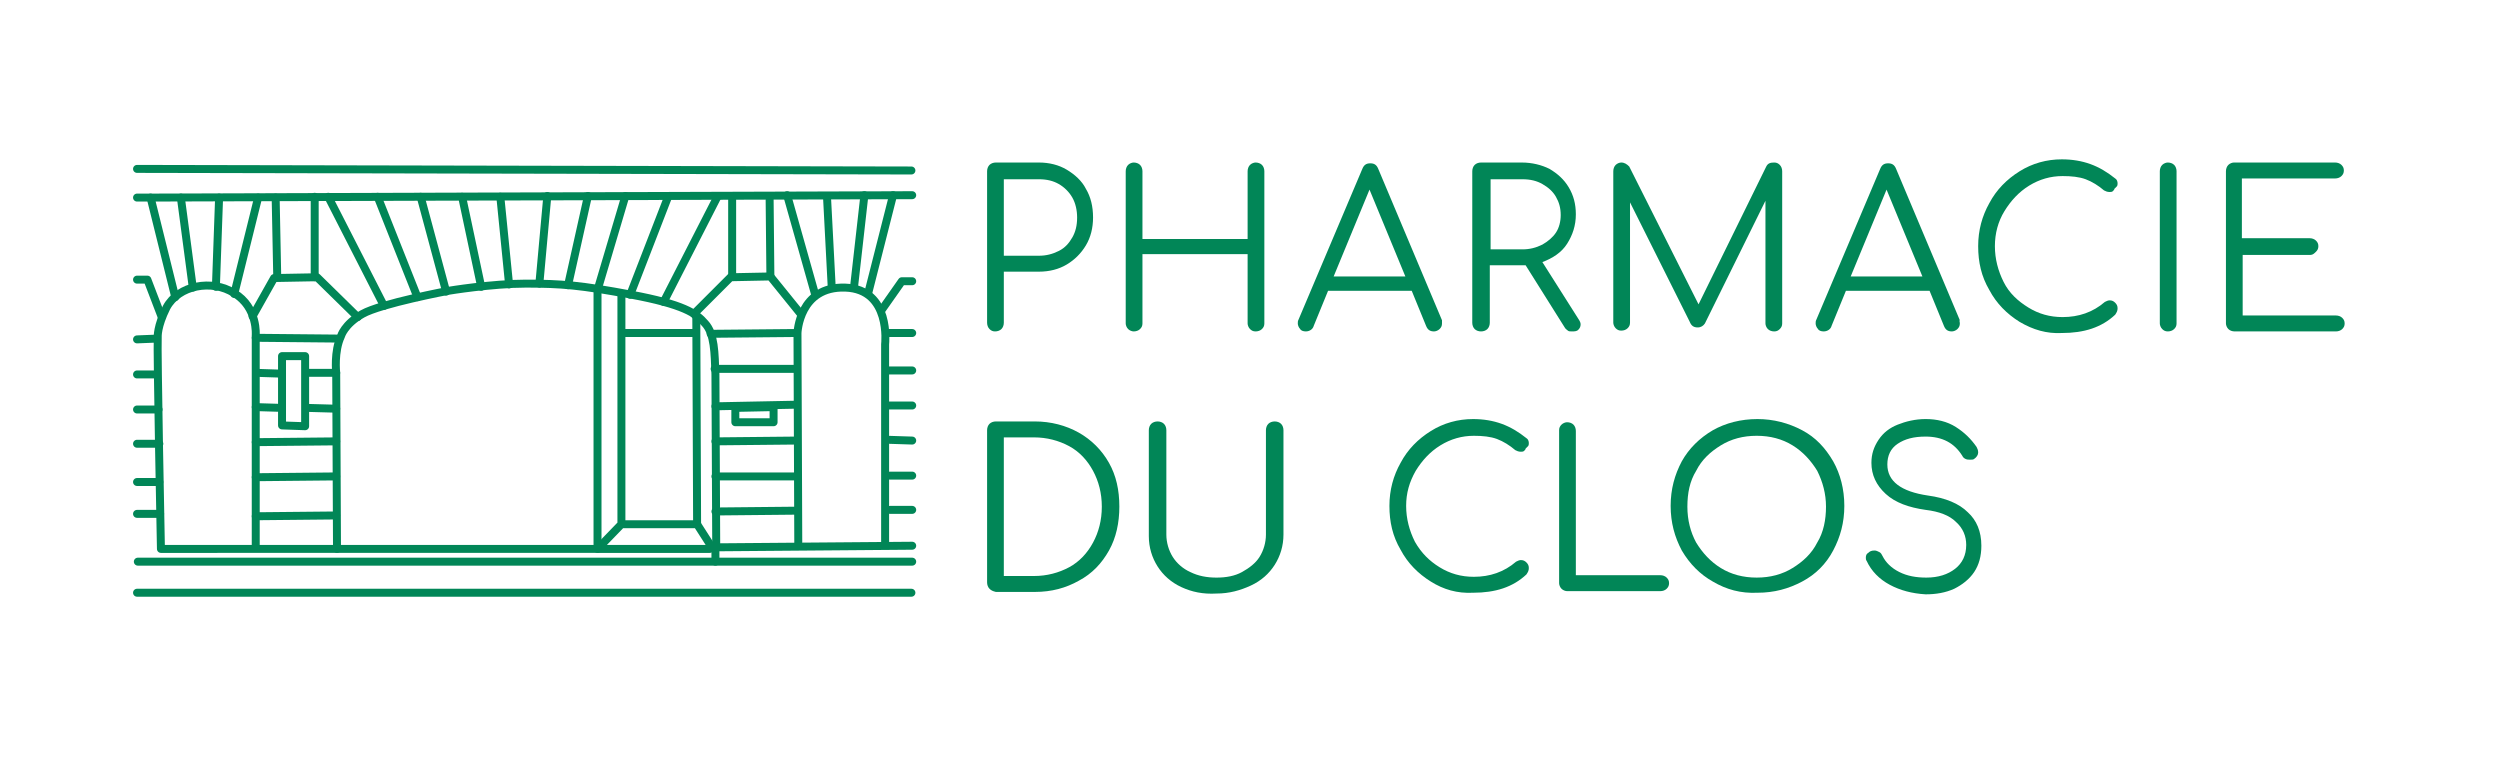 <?xml version="1.0" encoding="utf-8"?>
<!-- Generator: Adobe Illustrator 21.0.0, SVG Export Plug-In . SVG Version: 6.00 Build 0)  -->
<svg version="1.1" xmlns="http://www.w3.org/2000/svg" xmlns:xlink="http://www.w3.org/1999/xlink" x="0px" y="0px"
	 viewBox="0 0 313.8 96.6" style="enable-background:new 0 0 313.8 96.6;" xml:space="preserve">
<style type="text/css">
	.st0{fill:#EFEFEF;}
	.st1{fill:none;stroke:#40826D;stroke-miterlimit:10;}
	.st2{fill:#FFFFFF;}
	.st3{fill:#FF866A;}
	.st4{fill:#09523C;}
	.st5{fill:#018657;}
	.st6{fill:none;stroke:#09523C;stroke-width:2;stroke-linecap:round;stroke-linejoin:round;stroke-miterlimit:10;}
	.st7{fill:#93B1DC;}
	.st8{fill:#EFEFEF;stroke:#FFFFFF;stroke-miterlimit:10;}
	.st9{fill:#008657;}
	.st10{clip-path:url(#SVGID_2_);}
	.st11{fill:none;stroke:#018657;stroke-miterlimit:10;}
	.st12{fill:#018657;stroke:#018657;stroke-width:0.5;stroke-miterlimit:10;}
	.st13{fill:none;stroke:#018657;stroke-width:3;stroke-linecap:round;stroke-linejoin:round;stroke-miterlimit:10;}
	.st14{fill:none;stroke:#09523C;stroke-width:2;stroke-miterlimit:10;}
	.st15{fill:none;stroke:#09523C;stroke-width:2;stroke-linecap:round;stroke-miterlimit:10;}
	.st16{fill:none;stroke:#09523C;stroke-width:2.5;stroke-linecap:round;stroke-linejoin:round;stroke-miterlimit:10;}
	.st17{fill:#09523C;stroke:#09523C;stroke-width:2.5;stroke-linecap:round;stroke-linejoin:round;stroke-miterlimit:10;}
	.st18{clip-path:url(#SVGID_6_);}
	.st19{clip-path:url(#SVGID_10_);}
	.st20{fill:none;stroke:#FFFFFF;stroke-linecap:round;stroke-linejoin:round;stroke-miterlimit:10;}
	.st21{fill:none;stroke:#FFFFFF;stroke-width:2;stroke-linecap:round;stroke-linejoin:round;stroke-miterlimit:10;}
	.st22{clip-path:url(#SVGID_14_);}
	.st23{clip-path:url(#SVGID_18_);}
	.st24{clip-path:url(#SVGID_22_);}
	.st25{fill:none;stroke:#018657;stroke-linecap:round;stroke-linejoin:round;stroke-miterlimit:10;}
	.st26{clip-path:url(#SVGID_26_);}
	.st27{clip-path:url(#SVGID_30_);}
	.st28{clip-path:url(#SVGID_34_);}
	.st29{clip-path:url(#SVGID_38_);}
	.st30{clip-path:url(#SVGID_42_);}
	.st31{clip-path:url(#SVGID_46_);}
	.st32{fill:#8AAFE5;}
	.st33{fill:#40826D;}
	.st34{fill:#40826D;stroke:#40826D;stroke-miterlimit:10;}
	.st35{clip-path:url(#SVGID_50_);}
	.st36{clip-path:url(#SVGID_54_);}
	.st37{clip-path:url(#SVGID_58_);}
	.st38{clip-path:url(#SVGID_62_);}
	.st39{clip-path:url(#SVGID_66_);}
	.st40{clip-path:url(#SVGID_70_);}
	.st41{fill:none;stroke:#09523C;stroke-linecap:round;stroke-linejoin:round;stroke-miterlimit:10;}
	.st42{fill:none;stroke:#09523C;stroke-width:2;stroke-linecap:square;stroke-linejoin:round;stroke-miterlimit:10;}
	.st43{clip-path:url(#SVGID_74_);}
	.st44{clip-path:url(#SVGID_78_);}
	.st45{clip-path:url(#SVGID_82_);}
	.st46{clip-path:url(#SVGID_86_);}
	.st47{clip-path:url(#SVGID_90_);}
	.st48{clip-path:url(#SVGID_94_);}
	.st49{fill:none;stroke:#018657;stroke-width:2;stroke-linecap:round;stroke-linejoin:round;stroke-miterlimit:10;}
	.st50{fill:none;stroke:#FFFFFF;stroke-miterlimit:10;}
	.st51{fill:none;stroke:#018657;stroke-width:0.75;stroke-linecap:round;stroke-linejoin:round;stroke-miterlimit:10;}
</style>
<g id="Calque_1">
	<g>
		<g>
			<g>
				<g>
					<line class="st25" x1="89.8" y1="68.7" x2="114.5" y2="68.5"/>
					<polyline class="st25" points="89.8,68.6 89.8,70.5 114.5,70.5 					"/>
					<line class="st25" x1="87.4" y1="39.9" x2="87.5" y2="65.8"/>
					<polyline class="st25" points="78,65.8 87.5,65.8 89.1,68.3 89.1,68.9 75,68.9 78,65.8 78,36.9 					"/>
					<line class="st25" x1="17.2" y1="21.2" x2="114.4" y2="21.4"/>
					<path class="st25" d="M42.3,68.9l-0.1-22.1c0,0-0.3-2.7,0.6-4.6c0,0,0.4-1.5,2.7-2.8s10.8-2.9,10.8-2.9s5.4-0.9,9.7-0.9
						c4.5,0,6.9,0.2,13.3,1.4c6.4,1.2,8.1,2.3,9.2,3.6c1.2,1.3,1.2,3.7,1.3,6.4c0,2.7,0.1,21.6,0.1,21.6"/>
					<path class="st25" d="M100.2,68.2l-0.1-26.4c0,0,0.2-5.9,6-5.7c5.8,0.2,5,7.1,5,7.1l0,24.8"/>
					<polygon class="st25" points="92.3,51.2 92.3,53 97.1,53 97.1,51.1 					"/>
					<line class="st25" x1="32.1" y1="64.8" x2="42.2" y2="64.7"/>
					<line class="st25" x1="42.2" y1="59.8" x2="32.1" y2="59.9"/>
					<line class="st25" x1="32.1" y1="55.5" x2="42.2" y2="55.4"/>
					<polygon class="st25" points="35.4,44.7 35.4,53.4 38.3,53.5 38.3,44.7 					"/>
					<line class="st25" x1="35.4" y1="51.2" x2="32.1" y2="51.1"/>
					<line class="st25" x1="38.6" y1="51.2" x2="42.2" y2="51.3"/>
					<line class="st25" x1="32.2" y1="46.8" x2="35.3" y2="46.9"/>
					<line class="st25" x1="38.5" y1="46.8" x2="42.2" y2="46.8"/>
					<line class="st25" x1="42.6" y1="42.5" x2="32.1" y2="42.4"/>
					<line class="st25" x1="89.2" y1="41.9" x2="99.7" y2="41.8"/>
					<line class="st25" x1="89.7" y1="46.3" x2="99.8" y2="46.3"/>
					<line class="st25" x1="99.8" y1="50.8" x2="89.8" y2="51"/>
					<line class="st25" x1="99.8" y1="55.3" x2="89.8" y2="55.4"/>
					<line class="st25" x1="99.9" y1="59.8" x2="89.8" y2="59.8"/>
					<line class="st25" x1="99.9" y1="64.1" x2="89.8" y2="64.2"/>
					<polyline class="st25" points="31.7,39.7 34.4,34.9 39.8,34.8 44.9,39.8 					"/>
					<polyline class="st25" points="22,37.3 18.9,24.8 114.5,24.5 					"/>
					<line class="st25" x1="22.7" y1="24.8" x2="24.2" y2="36.1"/>
					<line class="st25" x1="27.1" y1="36" x2="27.5" y2="24.8"/>
					<line class="st25" x1="29.4" y1="36.9" x2="32.4" y2="24.8"/>
					<line class="st25" x1="34.8" y1="34.8" x2="34.6" y2="24.8"/>
					<line class="st25" x1="39.5" y1="34.8" x2="39.5" y2="24.7"/>
					<line class="st25" x1="48.2" y1="38.4" x2="41.2" y2="24.7"/>
					<line class="st25" x1="47.4" y1="24.7" x2="52.4" y2="37.3"/>
					<line class="st25" x1="56" y1="36.6" x2="52.8" y2="24.7"/>
					<line class="st25" x1="58" y1="24.7" x2="60.4" y2="36"/>
					<line class="st25" x1="62.8" y1="24.7" x2="63.9" y2="35.7"/>
					<line class="st25" x1="67.7" y1="35.6" x2="68.7" y2="24.6"/>
					<line class="st25" x1="71.3" y1="35.8" x2="73.8" y2="24.6"/>
					<path class="st25" d="M78.5,24.6L75,36.4l0,32.5h-43H20.2c0,0-0.5-25.1-0.4-26.6c0,0-0.1-1.3,1.1-3.7c1.5-2.8,5.7-3.6,8.5-1.8
						c3,1.8,2.7,5.3,2.7,5.3l0,26.7"/>
					<line class="st25" x1="79.1" y1="37" x2="83.9" y2="24.6"/>
					<line class="st25" x1="90.1" y1="24.6" x2="83.3" y2="37.9"/>
					<line class="st25" x1="112.1" y1="24.5" x2="109" y2="36.7"/>
					<polyline class="st25" points="87.3,39.6 87.1,39.4 91.7,34.8 96.7,34.7 100.5,39.4 					"/>
					<line class="st25" x1="91.9" y1="24.6" x2="91.9" y2="34.7"/>
					<line class="st25" x1="96.6" y1="24.6" x2="96.7" y2="34.7"/>
					<line class="st25" x1="98.8" y1="24.5" x2="102.3" y2="36.9"/>
					<line class="st25" x1="107.2" y1="36" x2="108.5" y2="24.5"/>
					<line class="st25" x1="104.4" y1="36.1" x2="103.8" y2="24.6"/>
					<polyline class="st25" points="110.6,39 113.2,35.3 114.5,35.3 					"/>
					<line class="st25" x1="111.4" y1="41.8" x2="114.5" y2="41.8"/>
					<line class="st25" x1="111.5" y1="46.5" x2="114.5" y2="46.5"/>
					<line class="st25" x1="111.4" y1="50.9" x2="114.5" y2="50.9"/>
					<line class="st25" x1="111.4" y1="55.2" x2="114.5" y2="55.3"/>
					<line class="st25" x1="111.7" y1="59.7" x2="114.5" y2="59.7"/>
					<line class="st25" x1="111.7" y1="64" x2="114.5" y2="64"/>
					<polyline class="st25" points="20.3,39.8 18.5,35.1 17.2,35.1 					"/>
					<line class="st25" x1="19.7" y1="42.5" x2="17.2" y2="42.6"/>
					<line class="st25" x1="19.7" y1="47" x2="17.2" y2="47"/>
					<line class="st25" x1="19.9" y1="51.4" x2="17.2" y2="51.4"/>
					<line class="st25" x1="20" y1="55.7" x2="17.2" y2="55.7"/>
					<line class="st25" x1="20" y1="60.5" x2="17.2" y2="60.5"/>
					<line class="st25" x1="20.1" y1="64.5" x2="17.2" y2="64.5"/>
					<line class="st25" x1="17.2" y1="24.8" x2="18.9" y2="24.8"/>
					<line class="st25" x1="17.2" y1="74.4" x2="114.4" y2="74.4"/>
				</g>
				<g>
					<path class="st5" d="M124.2,41.3c-0.2-0.2-0.3-0.5-0.3-0.8V21.5c0-0.3,0.1-0.6,0.3-0.8c0.2-0.2,0.5-0.3,0.8-0.3h5.4
						c1.3,0,2.5,0.3,3.5,0.9c1,0.6,1.9,1.4,2.4,2.4c0.6,1,0.9,2.2,0.9,3.6c0,1.3-0.3,2.5-0.9,3.5c-0.6,1-1.4,1.8-2.4,2.4
						c-1,0.6-2.2,0.9-3.5,0.9H126v6.4c0,0.3-0.1,0.6-0.3,0.8c-0.2,0.2-0.5,0.3-0.8,0.3C124.6,41.6,124.4,41.5,124.2,41.3z
						 M130.4,32.1c0.9,0,1.7-0.2,2.5-0.6s1.3-1,1.7-1.7c0.4-0.7,0.6-1.5,0.6-2.5c0-0.9-0.2-1.8-0.6-2.5s-1-1.3-1.7-1.7
						c-0.7-0.4-1.5-0.6-2.5-0.6H126v9.6H130.4z"/>
					<path class="st5" d="M141.6,41.3c-0.2-0.2-0.3-0.5-0.3-0.7V21.5c0-0.3,0.1-0.6,0.3-0.8c0.2-0.2,0.5-0.3,0.7-0.3
						c0.3,0,0.6,0.1,0.8,0.3c0.2,0.2,0.3,0.5,0.3,0.8v8.5h13.2v-8.5c0-0.3,0.1-0.6,0.3-0.8c0.2-0.2,0.5-0.3,0.7-0.3
						c0.3,0,0.6,0.1,0.8,0.3c0.2,0.2,0.3,0.5,0.3,0.8v19.1c0,0.3-0.1,0.5-0.3,0.7c-0.2,0.2-0.5,0.3-0.8,0.3c-0.3,0-0.5-0.1-0.7-0.3
						c-0.2-0.2-0.3-0.5-0.3-0.7v-8.7h-13.2v8.7c0,0.3-0.1,0.5-0.3,0.7s-0.5,0.3-0.8,0.3C142.1,41.6,141.8,41.5,141.6,41.3z"/>
					<path class="st5" d="M181,40.6c0,0.3-0.1,0.5-0.3,0.7s-0.5,0.3-0.7,0.3c-0.5,0-0.8-0.2-1-0.7l-1.8-4.4h-10.5l-1.8,4.4
						c-0.1,0.4-0.5,0.7-1,0.7c-0.3,0-0.6-0.1-0.7-0.3c-0.2-0.2-0.3-0.5-0.3-0.7c0-0.2,0-0.3,0.1-0.5l8-18.9c0.2-0.5,0.5-0.7,1-0.7
						c0.5,0,0.8,0.2,1,0.7l8,19C181,40.2,181,40.4,181,40.6z M167.4,34.7h9l-4.5-10.9L167.4,34.7z"/>
					<path class="st5" d="M198.4,40.7c0,0.3-0.1,0.5-0.3,0.7c-0.2,0.2-0.5,0.2-0.8,0.2c-0.2,0-0.4,0-0.5-0.1
						c-0.1-0.1-0.3-0.2-0.4-0.4l-4.9-7.8h-0.5h-4v7.2c0,0.3-0.1,0.6-0.3,0.8c-0.2,0.2-0.5,0.3-0.8,0.3c-0.3,0-0.6-0.1-0.8-0.3
						c-0.2-0.2-0.3-0.5-0.3-0.8V21.5c0-0.3,0.1-0.6,0.3-0.8c0.2-0.2,0.5-0.3,0.8-0.3h5.1c1.3,0,2.5,0.3,3.5,0.8
						c1,0.6,1.8,1.3,2.4,2.3c0.6,1,0.9,2.1,0.9,3.4c0,1.4-0.4,2.6-1.1,3.7s-1.8,1.8-3.1,2.3l4.5,7.1
						C198.3,40.3,198.4,40.5,198.4,40.7z M191.1,31.3c0.9,0,1.7-0.2,2.5-0.6c0.7-0.4,1.3-0.9,1.7-1.5s0.6-1.4,0.6-2.2
						c0-0.9-0.2-1.6-0.6-2.3c-0.4-0.7-1-1.2-1.7-1.6s-1.5-0.6-2.5-0.6h-4v8.8H191.1z"/>
					<path class="st5" d="M223.4,20.7c0.2,0.2,0.3,0.5,0.3,0.8v19.1c0,0.3-0.1,0.5-0.3,0.7s-0.4,0.3-0.7,0.3c-0.3,0-0.6-0.1-0.8-0.3
						s-0.3-0.5-0.3-0.7V25.2L214,40.6c-0.2,0.3-0.5,0.5-0.9,0.5c-0.5,0-0.8-0.2-1-0.7l-7.5-15v15.1c0,0.3-0.1,0.5-0.3,0.7
						s-0.5,0.3-0.8,0.3c-0.3,0-0.5-0.1-0.7-0.3s-0.3-0.5-0.3-0.7V21.5c0-0.3,0.1-0.6,0.3-0.8c0.2-0.2,0.5-0.3,0.7-0.3
						c0.4,0,0.7,0.2,1,0.5l8.7,17.3l8.5-17.3c0.2-0.4,0.5-0.5,1-0.5C223,20.4,223.2,20.5,223.4,20.7z"/>
					<path class="st5" d="M246,40.6c0,0.3-0.1,0.5-0.3,0.7s-0.5,0.3-0.7,0.3c-0.5,0-0.8-0.2-1-0.7l-1.8-4.4h-10.5l-1.8,4.4
						c-0.1,0.4-0.5,0.7-1,0.7c-0.3,0-0.6-0.1-0.7-0.3c-0.2-0.2-0.3-0.5-0.3-0.7c0-0.2,0-0.3,0.1-0.5l8-18.9c0.2-0.5,0.5-0.7,1-0.7
						c0.5,0,0.8,0.2,1,0.7l8,19C245.9,40.2,246,40.4,246,40.6z M232.3,34.7h9l-4.5-10.9L232.3,34.7z"/>
					<path class="st5" d="M253.5,40.4c-1.6-1-2.9-2.3-3.8-4c-1-1.7-1.4-3.5-1.4-5.5c0-2,0.5-3.8,1.4-5.4c0.9-1.7,2.2-3,3.8-4
						c1.6-1,3.4-1.5,5.3-1.5c1.3,0,2.5,0.2,3.6,0.6c1.1,0.4,2.1,1,3.1,1.8c0.2,0.1,0.3,0.4,0.3,0.6c0,0.1,0,0.3-0.1,0.4
						c-0.1,0.1-0.2,0.2-0.3,0.3c0,0.1-0.1,0.2-0.2,0.3c-0.1,0.1-0.3,0.1-0.4,0.1c-0.3,0-0.5-0.1-0.7-0.2c-0.7-0.6-1.5-1.1-2.3-1.4
						c-0.8-0.3-1.8-0.4-2.9-0.4c-1.5,0-2.9,0.4-4.2,1.2c-1.3,0.8-2.3,1.9-3.1,3.2s-1.2,2.8-1.2,4.4c0,1.6,0.4,3.1,1.1,4.5
						s1.8,2.4,3.1,3.2c1.3,0.8,2.7,1.2,4.3,1.2c2,0,3.8-0.6,5.3-1.9c0.2-0.1,0.4-0.2,0.6-0.2c0.3,0,0.5,0.1,0.7,0.3
						c0.2,0.2,0.3,0.4,0.3,0.7c0,0.3-0.1,0.5-0.3,0.8c-1.7,1.6-3.9,2.3-6.7,2.3C256.9,41.9,255.2,41.4,253.5,40.4z"/>
					<path class="st5" d="M271.4,41.3c-0.2-0.2-0.3-0.5-0.3-0.7V21.5c0-0.3,0.1-0.6,0.3-0.8c0.2-0.2,0.5-0.3,0.7-0.3
						c0.3,0,0.6,0.1,0.8,0.3c0.2,0.2,0.3,0.5,0.3,0.8v19.1c0,0.3-0.1,0.5-0.3,0.7c-0.2,0.2-0.5,0.3-0.8,0.3
						C271.8,41.6,271.6,41.5,271.4,41.3z"/>
					<path class="st5" d="M279.7,41.3c-0.2-0.2-0.3-0.5-0.3-0.7V21.5c0-0.3,0.1-0.6,0.3-0.8c0.2-0.2,0.5-0.3,0.7-0.3h12.7
						c0.3,0,0.6,0.1,0.8,0.3c0.2,0.2,0.3,0.4,0.3,0.7c0,0.3-0.1,0.5-0.3,0.7c-0.2,0.2-0.5,0.3-0.8,0.3h-11.7v7.5h8.5
						c0.3,0,0.6,0.1,0.8,0.3c0.2,0.2,0.3,0.4,0.3,0.7c0,0.3-0.1,0.5-0.3,0.7S290.3,32,290,32h-8.5v7.6h11.7c0.3,0,0.6,0.1,0.8,0.3
						c0.2,0.2,0.3,0.4,0.3,0.7c0,0.3-0.1,0.5-0.3,0.7c-0.2,0.2-0.5,0.3-0.8,0.3h-12.7C280.2,41.6,279.9,41.5,279.7,41.3z"/>
					<path class="st5" d="M124.2,73.9c-0.2-0.2-0.3-0.5-0.3-0.8V54c0-0.3,0.1-0.6,0.3-0.8c0.2-0.2,0.5-0.3,0.8-0.3h4.9
						c2,0,3.9,0.5,5.5,1.4c1.6,0.9,2.9,2.2,3.8,3.8c0.9,1.6,1.3,3.4,1.3,5.5c0,2-0.4,3.9-1.3,5.5c-0.9,1.6-2.1,2.9-3.8,3.8
						c-1.6,0.9-3.4,1.4-5.5,1.4h-4.9C124.6,74.2,124.4,74.1,124.2,73.9z M129.8,72.3c1.6,0,3.1-0.4,4.4-1.1s2.3-1.8,3-3.1
						c0.7-1.3,1.1-2.8,1.1-4.5c0-1.7-0.4-3.2-1.1-4.5c-0.7-1.3-1.7-2.4-3-3.1c-1.3-0.7-2.8-1.1-4.4-1.1H126v17.4H129.8z"/>
					<path class="st5" d="M148.3,73.7c-1.3-0.6-2.3-1.5-3-2.6c-0.7-1.1-1.1-2.4-1.1-3.8V54c0-0.3,0.1-0.6,0.3-0.8
						c0.2-0.2,0.5-0.3,0.8-0.3c0.3,0,0.6,0.1,0.8,0.3c0.2,0.2,0.3,0.5,0.3,0.8v13.1c0,1,0.3,2,0.8,2.8c0.5,0.8,1.3,1.5,2.2,1.9
						c1,0.5,2.1,0.7,3.3,0.7c1.2,0,2.3-0.2,3.2-0.7c0.9-0.5,1.7-1.1,2.2-1.9c0.5-0.8,0.8-1.8,0.8-2.8V54c0-0.3,0.1-0.6,0.3-0.8
						c0.2-0.2,0.5-0.3,0.8-0.3s0.6,0.1,0.8,0.3c0.2,0.2,0.3,0.5,0.3,0.8v13.1c0,1.4-0.4,2.7-1.1,3.8c-0.7,1.1-1.7,2-3,2.6
						s-2.7,1-4.3,1C151,74.6,149.6,74.3,148.3,73.7z"/>
					<path class="st5" d="M179.6,73c-1.6-1-2.9-2.3-3.8-4c-1-1.7-1.4-3.5-1.4-5.5c0-2,0.5-3.8,1.4-5.4c0.9-1.7,2.2-3,3.8-4
						c1.6-1,3.4-1.5,5.3-1.5c1.3,0,2.5,0.2,3.6,0.6c1.1,0.4,2.1,1,3.1,1.8c0.2,0.1,0.3,0.4,0.3,0.6c0,0.1,0,0.3-0.1,0.4
						c-0.1,0.1-0.2,0.2-0.3,0.3c0,0.1-0.1,0.2-0.2,0.3c-0.1,0.1-0.3,0.1-0.4,0.1c-0.3,0-0.5-0.1-0.7-0.2c-0.7-0.6-1.5-1.1-2.3-1.4
						c-0.8-0.3-1.8-0.4-2.9-0.4c-1.5,0-2.9,0.4-4.2,1.2c-1.3,0.8-2.3,1.9-3.1,3.2c-0.8,1.4-1.2,2.8-1.2,4.4c0,1.6,0.4,3.1,1.1,4.5
						c0.8,1.4,1.8,2.4,3.1,3.2c1.3,0.8,2.7,1.2,4.3,1.2c2,0,3.8-0.6,5.3-1.9c0.2-0.1,0.4-0.2,0.6-0.2c0.3,0,0.5,0.1,0.7,0.3
						s0.3,0.4,0.3,0.7c0,0.3-0.1,0.5-0.3,0.8c-1.7,1.6-3.9,2.3-6.7,2.3C182.9,74.5,181.2,74,179.6,73z"/>
					<path class="st5" d="M196,73.9c-0.2-0.2-0.3-0.5-0.3-0.7V54c0-0.3,0.1-0.5,0.3-0.7c0.2-0.2,0.5-0.3,0.7-0.3
						c0.3,0,0.6,0.1,0.8,0.3c0.2,0.2,0.3,0.5,0.3,0.8v18.1h10.6c0.3,0,0.6,0.1,0.8,0.3c0.2,0.2,0.3,0.4,0.3,0.7s-0.1,0.5-0.3,0.7
						s-0.5,0.3-0.8,0.3h-11.7C196.5,74.2,196.2,74.1,196,73.9z"/>
					<path class="st5" d="M215,73c-1.6-0.9-2.9-2.2-3.9-3.9c-0.9-1.7-1.4-3.5-1.4-5.6s0.5-3.9,1.4-5.6c0.9-1.6,2.2-2.9,3.9-3.9
						c1.6-0.9,3.5-1.4,5.6-1.4c2,0,3.9,0.5,5.6,1.4c1.7,0.9,2.9,2.2,3.9,3.9c0.9,1.6,1.4,3.5,1.4,5.6s-0.5,3.9-1.4,5.6
						c-0.9,1.7-2.2,3-3.9,3.9c-1.7,0.9-3.5,1.4-5.6,1.4C218.5,74.5,216.7,74,215,73z M225,71.3c1.3-0.8,2.4-1.8,3.1-3.2
						c0.8-1.3,1.1-2.9,1.1-4.5c0-1.6-0.4-3.1-1.1-4.5c-0.8-1.3-1.8-2.4-3.1-3.2s-2.8-1.2-4.5-1.2c-1.7,0-3.2,0.4-4.5,1.2
						s-2.4,1.8-3.1,3.2c-0.8,1.3-1.1,2.8-1.1,4.5c0,1.7,0.4,3.2,1.1,4.5c0.8,1.3,1.8,2.4,3.1,3.2c1.3,0.8,2.8,1.2,4.5,1.2
						C222.2,72.5,223.7,72.1,225,71.3z"/>
					<path class="st5" d="M237.2,73.4c-1.3-0.7-2.3-1.7-2.9-3c-0.1-0.1-0.1-0.3-0.1-0.4c0-0.3,0.1-0.5,0.3-0.6
						c0.2-0.2,0.4-0.3,0.8-0.3c0.2,0,0.4,0.1,0.6,0.2c0.2,0.1,0.3,0.3,0.4,0.5c0.4,0.8,1.1,1.5,2.1,2c1,0.5,2.1,0.7,3.4,0.7
						c1.5,0,2.7-0.4,3.6-1.1c0.9-0.7,1.4-1.7,1.4-3c0-1.1-0.4-2.1-1.3-2.9c-0.8-0.8-2.1-1.3-3.8-1.5c-2.1-0.3-3.8-0.9-5-2
						c-1.2-1.1-1.8-2.4-1.8-3.9c0-1.1,0.3-2,0.9-2.9s1.4-1.5,2.4-1.9s2.2-0.7,3.5-0.7c1.4,0,2.7,0.3,3.8,1s1.9,1.5,2.6,2.5
						c0.1,0.2,0.2,0.4,0.2,0.7c0,0.3-0.2,0.6-0.5,0.8c-0.1,0.1-0.3,0.1-0.5,0.1c-0.2,0-0.4,0-0.6-0.1c-0.2-0.1-0.3-0.2-0.4-0.4
						c-1-1.6-2.5-2.4-4.6-2.4c-1.5,0-2.6,0.3-3.5,0.9c-0.9,0.6-1.3,1.5-1.3,2.6c0,2.1,1.7,3.4,5.1,3.9c2.2,0.3,3.9,1,5,2.1
						c1.1,1,1.7,2.4,1.7,4.2c0,1.3-0.3,2.4-0.9,3.3c-0.6,0.9-1.5,1.6-2.5,2.1c-1.1,0.5-2.3,0.7-3.6,0.7
						C240,74.5,238.5,74.1,237.2,73.4z"/>
				</g>
				<line class="st25" x1="89.8" y1="70.5" x2="17.3" y2="70.5"/>
			</g>
			<line class="st25" x1="78.1" y1="41.8" x2="87.3" y2="41.8"/>
		</g>
	</g>
</g>
<g id="Calque_2">
</g>
</svg>
